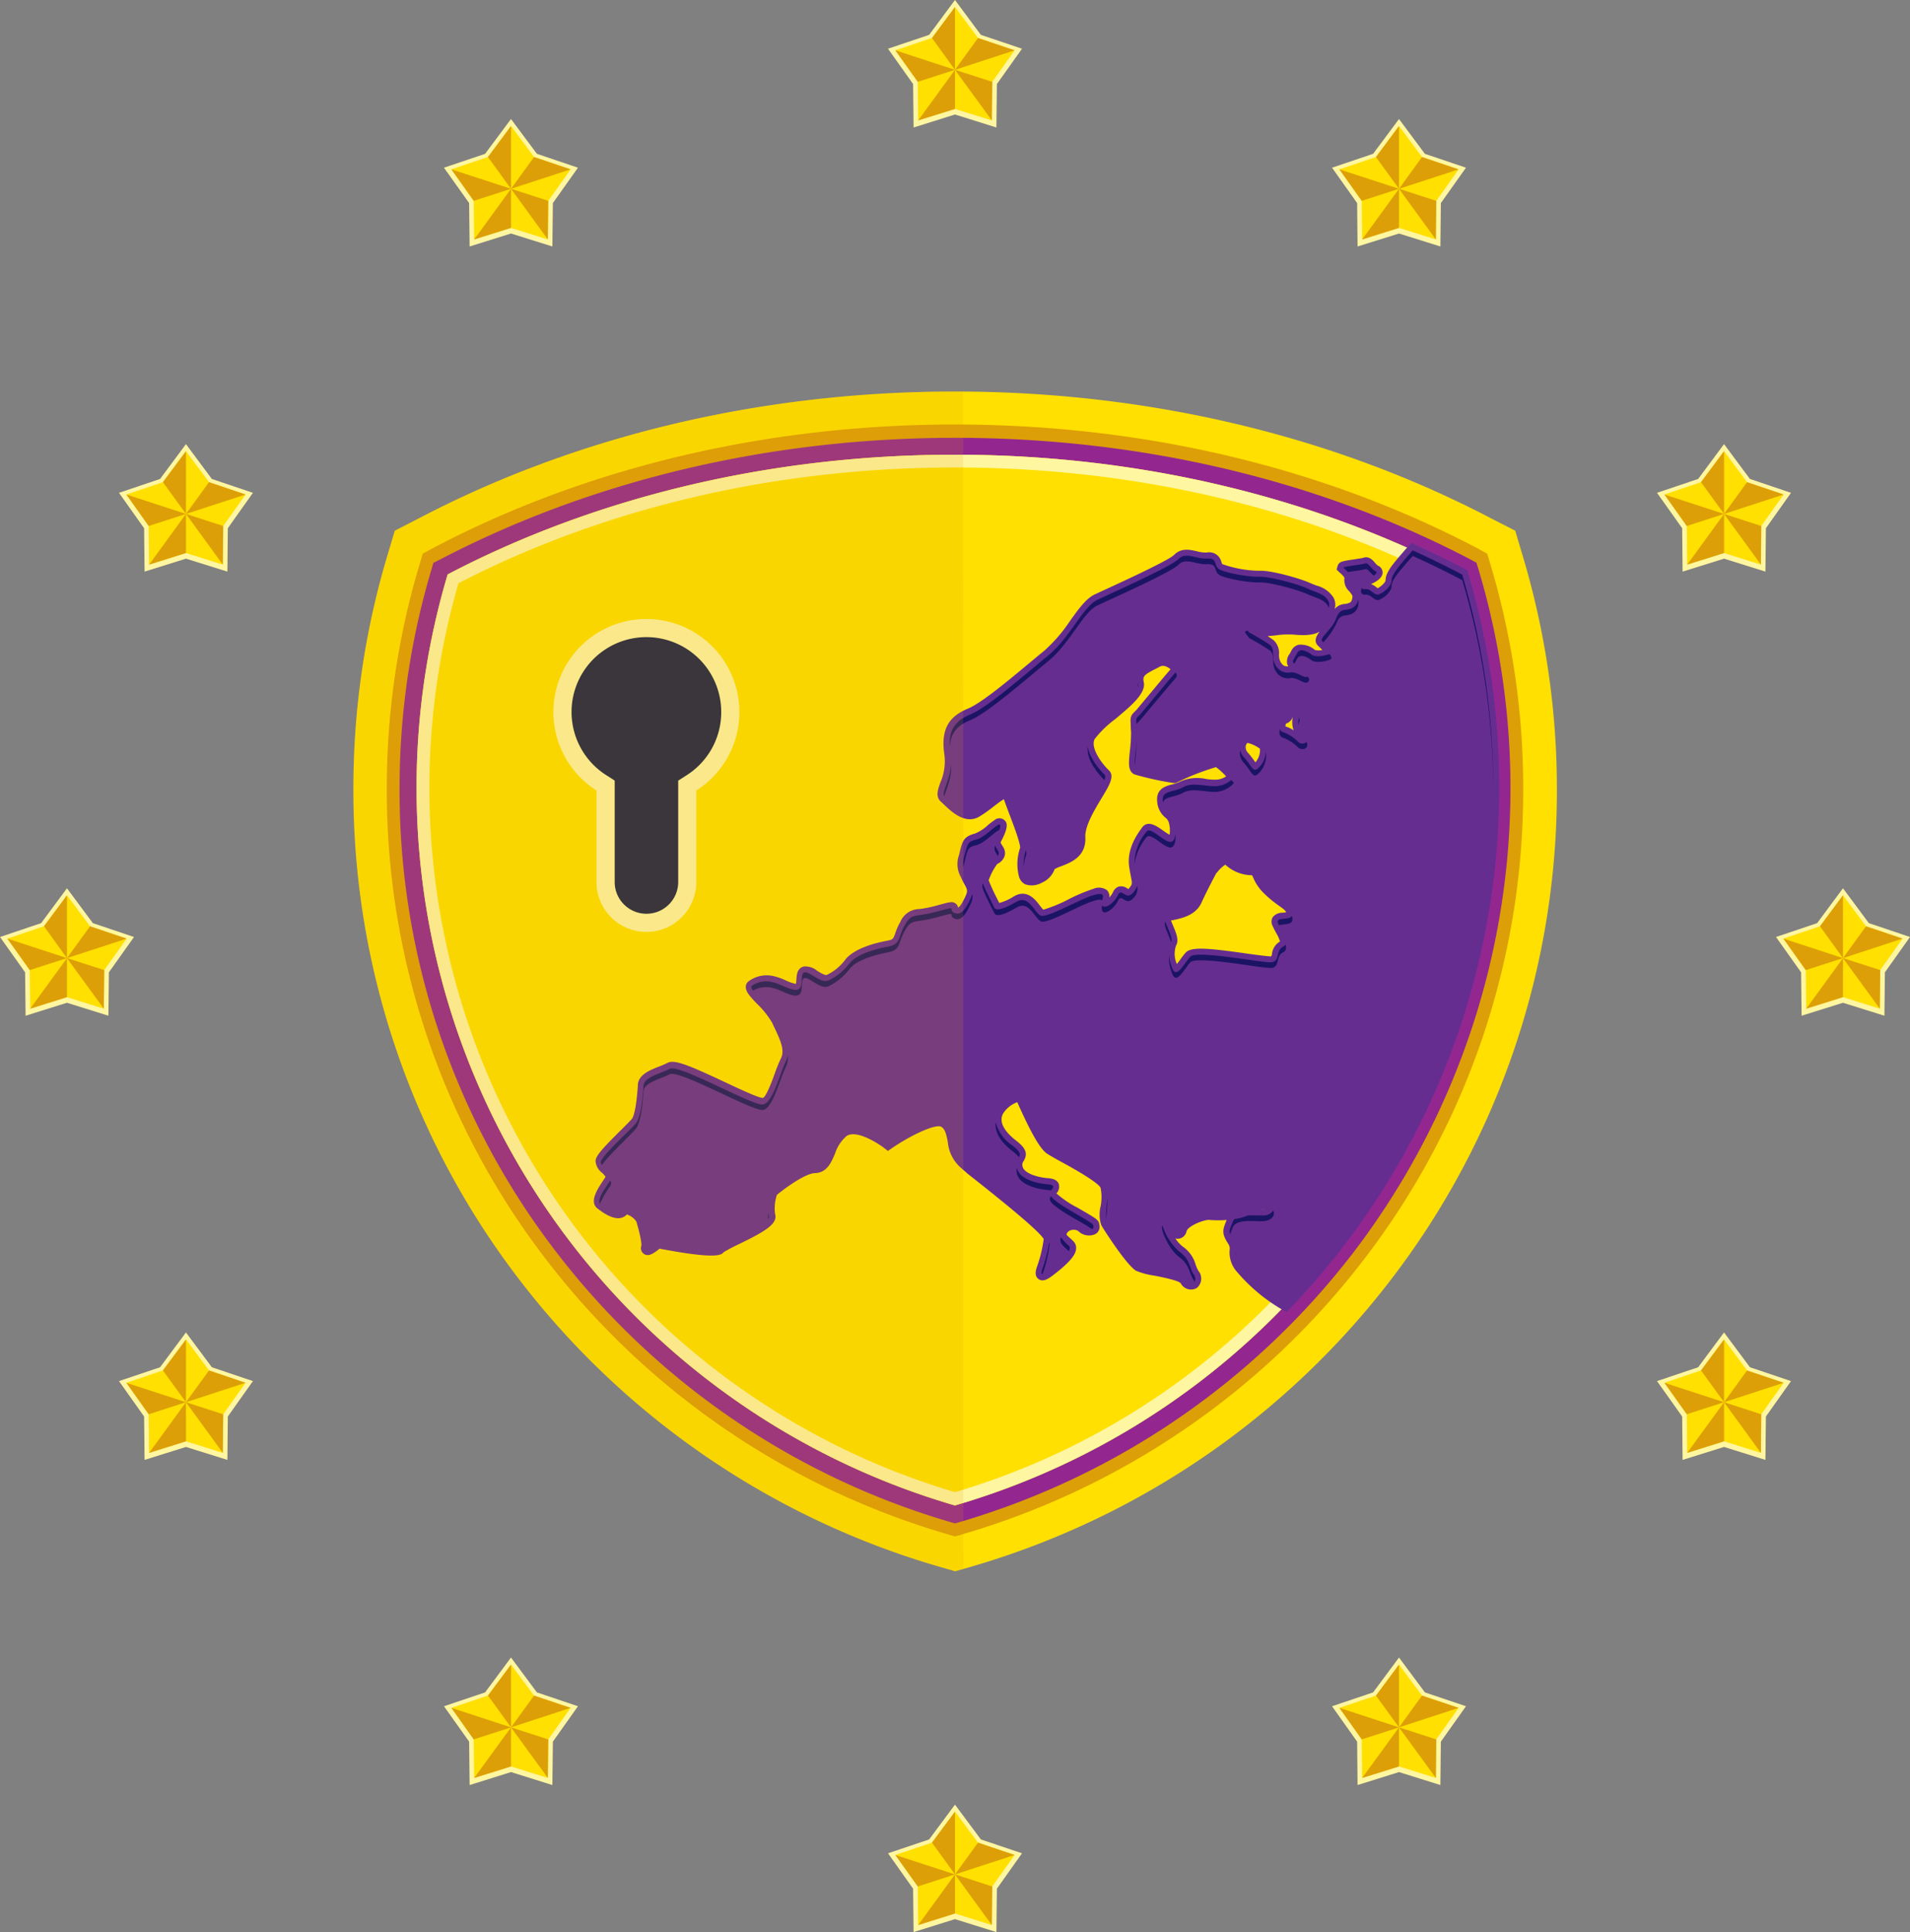<svg xmlns="http://www.w3.org/2000/svg" viewBox="0 0 315.73 319.28"><rect x="0" y="0" width="315.73" height="319.28" fill="#808080" stroke="none"/><defs><style>.cls-1{isolation:isolate;}.cls-2{fill:#fff6a1;}.cls-3{fill:#ffe000;}.cls-4,.cls-9{fill:#dd9f07;}.cls-5{fill:#93278f;}.cls-6{fill:#1d2444;}.cls-7{fill:#662d91;}.cls-8{fill:#1b1464;}.cls-9{mix-blend-mode:multiply;opacity:0.15;}</style></defs><g class="cls-1"><g id="Layer_2" data-name="Layer 2"><g id="Layer_1-2" data-name="Layer 1"><polygon class="cls-2" points="157.86 317.14 151.02 319.28 150.94 312.11 146.79 306.26 153.59 303.97 157.86 298.22 162.14 303.97 168.94 306.26 164.79 312.11 164.71 319.28 157.86 317.14"/><polygon class="cls-3" points="157.86 316.21 151.78 318.12 151.71 311.74 148.01 306.54 154.06 304.5 157.86 299.38 161.67 304.5 167.72 306.54 164.02 311.74 163.95 318.12 157.86 316.21"/><polygon class="cls-4" points="157.86 299.38 157.86 309.75 154.06 304.5 157.86 299.38"/><polygon class="cls-4" points="151.71 311.74 157.86 309.75 148.01 306.54 151.71 311.74"/><polygon class="cls-4" points="167.72 306.54 157.86 309.75 161.67 304.5 167.72 306.54"/><polygon class="cls-4" points="164.02 311.74 157.86 309.75 163.95 318.12 164.02 311.74"/><polygon class="cls-4" points="157.86 316.21 157.86 309.75 151.78 318.12 157.86 316.21"/><polygon class="cls-2" points="231.26 38.59 224.41 40.73 224.34 33.56 220.19 27.71 226.98 25.42 231.26 19.67 235.54 25.42 242.33 27.71 238.18 33.56 238.1 40.73 231.26 38.59"/><polygon class="cls-3" points="231.26 37.66 225.17 39.57 225.1 33.19 221.41 27.99 227.45 25.95 231.26 20.83 235.06 25.95 241.11 27.99 237.42 33.19 237.35 39.57 231.26 37.66"/><polygon class="cls-4" points="231.26 20.83 231.26 31.2 227.45 25.95 231.26 20.83"/><polygon class="cls-4" points="225.1 33.19 231.26 31.2 221.41 27.99 225.1 33.19"/><polygon class="cls-4" points="241.11 27.99 231.26 31.2 235.06 25.95 241.11 27.99"/><polygon class="cls-4" points="237.42 33.19 231.26 31.2 237.35 39.57 237.42 33.19"/><polygon class="cls-4" points="231.26 37.66 231.26 31.2 225.17 39.57 231.26 37.66"/><polygon class="cls-2" points="284.99 92.32 278.14 94.46 278.07 87.29 273.91 81.44 280.71 79.15 284.99 73.39 289.27 79.15 296.06 81.44 291.91 87.29 291.83 94.46 284.99 92.32"/><polygon class="cls-3" points="284.99 91.39 278.9 93.3 278.83 86.92 275.14 81.72 281.18 79.68 284.99 74.56 288.79 79.68 294.84 81.72 291.14 86.92 291.08 93.3 284.99 91.39"/><polygon class="cls-4" points="284.99 74.56 284.99 84.93 281.18 79.68 284.99 74.56"/><polygon class="cls-4" points="278.83 86.92 284.99 84.93 275.14 81.72 278.83 86.92"/><polygon class="cls-4" points="294.84 81.72 284.99 84.93 288.79 79.68 294.84 81.72"/><polygon class="cls-4" points="291.14 86.92 284.99 84.93 291.08 93.3 291.14 86.92"/><polygon class="cls-4" points="284.99 91.39 284.99 84.93 278.9 93.3 284.99 91.39"/><polygon class="cls-2" points="304.65 165.71 297.81 167.85 297.73 160.68 293.58 154.84 300.38 152.55 304.65 146.79 308.93 152.55 315.73 154.84 311.58 160.68 311.5 167.85 304.65 165.71"/><polygon class="cls-3" points="304.65 164.78 298.57 166.69 298.5 160.31 294.8 155.11 300.85 153.07 304.65 147.95 308.46 153.07 314.5 155.11 310.81 160.31 310.74 166.69 304.65 164.78"/><polygon class="cls-4" points="304.65 147.95 304.65 158.33 300.85 153.07 304.65 147.95"/><polygon class="cls-4" points="298.5 160.31 304.65 158.33 294.8 155.11 298.5 160.31"/><polygon class="cls-4" points="314.5 155.11 304.65 158.33 308.46 153.07 314.5 155.11"/><polygon class="cls-4" points="310.81 160.31 304.65 158.33 310.74 166.69 310.81 160.31"/><polygon class="cls-4" points="304.65 164.78 304.65 158.33 298.57 166.69 304.65 164.78"/><polygon class="cls-2" points="284.99 239.11 278.14 241.25 278.07 234.08 273.91 228.23 280.71 225.94 284.99 220.19 289.27 225.94 296.06 228.23 291.91 234.08 291.83 241.25 284.99 239.11"/><polygon class="cls-3" points="284.99 238.18 278.9 240.09 278.83 233.71 275.14 228.51 281.18 226.47 284.99 221.35 288.79 226.47 294.84 228.51 291.14 233.71 291.08 240.09 284.99 238.18"/><polygon class="cls-4" points="284.99 221.35 284.99 231.72 281.18 226.47 284.99 221.35"/><polygon class="cls-4" points="278.83 233.71 284.99 231.72 275.14 228.51 278.83 233.71"/><polygon class="cls-4" points="294.84 228.51 284.99 231.72 288.79 226.47 294.84 228.51"/><polygon class="cls-4" points="291.14 233.71 284.99 231.72 291.08 240.09 291.14 233.71"/><polygon class="cls-4" points="284.99 238.18 284.99 231.72 278.9 240.09 284.99 238.18"/><polygon class="cls-2" points="231.26 292.84 224.41 294.98 224.34 287.81 220.19 281.96 226.98 279.67 231.26 273.91 235.54 279.67 242.33 281.96 238.18 287.81 238.1 294.98 231.26 292.84"/><polygon class="cls-3" points="231.26 291.91 225.17 293.81 225.1 287.44 221.41 282.23 227.45 280.2 231.26 275.08 235.06 280.2 241.11 282.23 237.42 287.44 237.35 293.81 231.26 291.91"/><polygon class="cls-4" points="231.26 275.08 231.26 285.45 227.45 280.2 231.26 275.08"/><polygon class="cls-4" points="225.1 287.44 231.26 285.45 221.41 282.23 225.1 287.44"/><polygon class="cls-4" points="241.11 282.23 231.26 285.45 235.06 280.2 241.11 282.23"/><polygon class="cls-4" points="237.42 287.44 231.26 285.45 237.35 293.81 237.42 287.44"/><polygon class="cls-4" points="231.26 291.91 231.26 285.45 225.17 293.81 231.26 291.91"/><polygon class="cls-2" points="84.47 292.84 77.63 294.98 77.55 287.81 73.39 281.96 80.19 279.67 84.47 273.91 88.75 279.67 95.54 281.96 91.39 287.81 91.31 294.98 84.47 292.84"/><polygon class="cls-3" points="84.47 291.91 78.38 293.81 78.31 287.44 74.62 282.23 80.66 280.2 84.47 275.08 88.28 280.2 94.32 282.23 90.63 287.44 90.56 293.81 84.47 291.91"/><polygon class="cls-4" points="84.47 275.08 84.47 285.45 80.66 280.2 84.47 275.08"/><polygon class="cls-4" points="78.31 287.44 84.47 285.45 74.62 282.23 78.31 287.44"/><polygon class="cls-4" points="94.32 282.23 84.47 285.45 88.28 280.2 94.32 282.23"/><polygon class="cls-4" points="90.63 287.44 84.47 285.45 90.56 293.81 90.63 287.44"/><polygon class="cls-4" points="84.47 291.91 84.47 285.45 78.38 293.81 84.47 291.91"/><polygon class="cls-2" points="30.74 239.11 23.9 241.25 23.82 234.08 19.67 228.23 26.46 225.94 30.74 220.19 35.02 225.94 41.81 228.23 37.66 234.08 37.59 241.25 30.74 239.11"/><polygon class="cls-3" points="30.74 238.18 24.65 240.09 24.58 233.71 20.89 228.51 26.93 226.47 30.74 221.35 34.55 226.47 40.59 228.51 36.9 233.71 36.83 240.09 30.74 238.18"/><polygon class="cls-4" points="30.74 221.35 30.74 231.72 26.93 226.47 30.74 221.35"/><polygon class="cls-4" points="24.58 233.71 30.74 231.72 20.89 228.51 24.58 233.71"/><polygon class="cls-4" points="40.59 228.51 30.74 231.72 34.55 226.47 40.59 228.51"/><polygon class="cls-4" points="36.9 233.71 30.74 231.72 36.83 240.09 36.9 233.71"/><polygon class="cls-4" points="30.74 238.18 30.74 231.72 24.65 240.09 30.74 238.18"/><polygon class="cls-2" points="11.07 165.71 4.23 167.85 4.15 160.68 0 154.84 6.8 152.55 11.07 146.79 15.35 152.55 22.15 154.84 18 160.68 17.92 167.85 11.07 165.71"/><polygon class="cls-3" points="11.07 164.78 4.99 166.69 4.92 160.31 1.22 155.11 7.27 153.07 11.07 147.95 14.88 153.07 20.93 155.11 17.23 160.31 17.16 166.69 11.07 164.78"/><polygon class="cls-4" points="11.07 147.95 11.07 158.33 7.27 153.07 11.07 147.95"/><polygon class="cls-4" points="4.92 160.31 11.07 158.33 1.22 155.11 4.92 160.31"/><polygon class="cls-4" points="20.93 155.11 11.07 158.33 14.88 153.07 20.93 155.11"/><polygon class="cls-4" points="17.23 160.31 11.07 158.33 17.16 166.69 17.23 160.31"/><polygon class="cls-4" points="11.07 164.78 11.07 158.33 4.99 166.69 11.07 164.78"/><polygon class="cls-2" points="30.74 92.32 23.9 94.46 23.82 87.29 19.67 81.44 26.46 79.15 30.74 73.39 35.02 79.15 41.81 81.44 37.66 87.29 37.59 94.46 30.74 92.32"/><polygon class="cls-3" points="30.74 91.39 24.65 93.3 24.58 86.92 20.89 81.72 26.93 79.68 30.74 74.56 34.55 79.68 40.59 81.72 36.9 86.92 36.83 93.3 30.74 91.39"/><polygon class="cls-4" points="30.74 74.56 30.74 84.93 26.93 79.68 30.74 74.56"/><polygon class="cls-4" points="24.58 86.92 30.74 84.93 20.89 81.72 24.58 86.92"/><polygon class="cls-4" points="40.59 81.72 30.74 84.93 34.55 79.68 40.59 81.72"/><polygon class="cls-4" points="36.9 86.92 30.74 84.93 36.83 93.3 36.9 86.92"/><polygon class="cls-4" points="30.74 91.39 30.74 84.93 24.65 93.3 30.74 91.39"/><polygon class="cls-2" points="84.47 38.59 77.63 40.73 77.55 33.56 73.39 27.71 80.19 25.42 84.47 19.67 88.75 25.42 95.54 27.71 91.39 33.56 91.31 40.73 84.47 38.59"/><polygon class="cls-3" points="84.47 37.66 78.38 39.57 78.31 33.19 74.62 27.99 80.66 25.95 84.47 20.83 88.28 25.95 94.32 27.99 90.63 33.19 90.56 39.57 84.47 37.66"/><polygon class="cls-4" points="84.47 20.83 84.47 31.2 80.66 25.95 84.47 20.83"/><polygon class="cls-4" points="78.31 33.19 84.47 31.2 74.62 27.99 78.31 33.19"/><polygon class="cls-4" points="94.32 27.99 84.47 31.2 88.28 25.95 94.32 27.99"/><polygon class="cls-4" points="90.63 33.19 84.47 31.2 90.56 39.57 90.63 33.19"/><polygon class="cls-4" points="84.47 37.66 84.47 31.2 78.38 39.57 84.47 37.66"/><polygon class="cls-2" points="157.86 18.92 151.02 21.07 150.94 13.89 146.79 8.05 153.59 5.76 157.86 0 162.14 5.76 168.94 8.05 164.79 13.89 164.71 21.07 157.86 18.92"/><polygon class="cls-3" points="157.86 18 151.78 19.9 151.71 13.52 148.01 8.32 154.06 6.28 157.86 1.16 161.67 6.28 167.72 8.32 164.02 13.52 163.95 19.9 157.86 18"/><polygon class="cls-4" points="157.86 1.16 157.86 11.54 154.06 6.28 157.86 1.16"/><polygon class="cls-4" points="151.71 13.52 157.86 11.54 148.01 8.32 151.71 13.52"/><polygon class="cls-4" points="167.72 8.32 157.86 11.54 161.67 6.28 167.72 8.32"/><polygon class="cls-4" points="164.02 13.52 157.86 11.54 163.95 19.9 164.02 13.52"/><polygon class="cls-4" points="157.86 18 157.86 11.54 151.78 19.9 157.86 18"/><path class="cls-3" d="M251.73,91.92l-1.26-4.22-3.91-2c-26.19-13.72-56.86-21-88.7-21s-62.5,7.26-88.7,21l-3.9,2L64,91.92a134.09,134.09,0,0,0-5.58,38.36,132.58,132.58,0,0,0,27.36,81.09A134.8,134.8,0,0,0,155,258.82l2.9.84,2.91-.84A134.8,134.8,0,0,0,230,211.37a132.58,132.58,0,0,0,27.36-81.09A134.09,134.09,0,0,0,251.73,91.92Z"/><path class="cls-4" d="M225.56,208a127.1,127.1,0,0,0,26.23-77.74,128.38,128.38,0,0,0-5.35-36.77l-.6-2-1.84-1c-25.41-13.31-55.19-20.34-86.14-20.34s-60.73,7-86.13,20.34l-1.85,1-.59,2a128.45,128.45,0,0,0-5.35,36.78A127.1,127.1,0,0,0,90.17,208a129.2,129.2,0,0,0,66.33,45.5l1.36.4,1.38-.4A129.21,129.21,0,0,0,225.56,208Z"/><path class="cls-5" d="M244.41,94.11,244.07,93l-1-.55c-25.1-13.15-54.55-20.1-85.16-20.1s-60.05,7-85.15,20.1L71.65,93l-.34,1.14a126.36,126.36,0,0,0-5.26,36.17,125,125,0,0,0,25.8,76.46,127.1,127.1,0,0,0,65.23,44.75l.78.23.79-.23a127.1,127.1,0,0,0,65.23-44.75A126.37,126.37,0,0,0,244.41,94.11Z"/><path class="cls-3" d="M74,94.92a123.52,123.52,0,0,0,83.85,153.86A123.52,123.52,0,0,0,241.72,94.92C217.91,82.45,189,75.14,157.86,75.14S97.82,82.45,74,94.92Z"/><path class="cls-2" d="M122.22,117.68A15.37,15.37,0,1,0,98.6,130.63v15.12a8.25,8.25,0,0,0,16.5,0V130.63A15.33,15.33,0,0,0,122.22,117.68Z"/><path class="cls-6" d="M119.22,117.68a12.37,12.37,0,1,0-19,10.42l1.39.89v16.76a5.25,5.25,0,0,0,10.5,0V129l1.39-.89A12.32,12.32,0,0,0,119.22,117.68Z"/><path class="cls-2" d="M241.72,94.92C217.91,82.45,189,75.14,157.86,75.14S97.82,82.45,74,94.92a123.52,123.52,0,0,0,83.85,153.86A123.52,123.52,0,0,0,241.72,94.92ZM157.86,246.58A121.37,121.37,0,0,1,75.79,96.38C100,83.86,128.38,77.25,157.86,77.25s57.85,6.61,82.08,19.13a121.37,121.37,0,0,1-82.08,150.2Z"/><path class="cls-7" d="M242.67,94.63l-.12-.4-.37-.2c-2.62-1.37-5.39-2.72-8.23-4l-.67-.3-.49.54c-.17.19-.37.41-.62.71-1.89,2.17-3.13,3.6-3.13,4.91,0,.31-.69,1-1.31,1.32l-.22-.17a3.75,3.75,0,0,0-.86-.53c.86-.37,1.85-1,1.9-1.83a1.25,1.25,0,0,0-.78-1.21,2.3,2.3,0,0,1-.48-.47c-.35-.41-1-1.17-1.93-.82-.18.06-1,.17-1.46.25-2.06.3-2.54.37-2.78,1.07l-.18.62.44.43a1.47,1.47,0,0,0,.17.15c.71.62.7.84.69.88a2.5,2.5,0,0,0,.82,2.16c.23.29.52.64.51.83-.08.87-.31,1-.77,1.14a2.86,2.86,0,0,1-.46.09,2.45,2.45,0,0,0-1.72.84,2.43,2.43,0,0,0-.22-1.94,4.7,4.7,0,0,0-2.77-1.93c-.34-.13-.72-.27-1.11-.45-1.6-.72-6.47-2.12-8.37-2a18.91,18.91,0,0,1-6.07-1.09c-.06,0-.09-.1-.18-.36a2.06,2.06,0,0,0-2.43-1.56,5.68,5.68,0,0,1-1.65-.22c-1.15-.26-2.57-.58-3.74.61-.89.9-8.45,4.38-11.3,5.69l-1.8.83c-1.45.69-2.66,2.38-4.06,4.33a25.62,25.62,0,0,1-4.32,5c-.77.62-1.65,1.36-2.6,2.15-3.3,2.75-7.81,6.51-10,7.4-3.38,1.4-4.5,3.65-3.87,7.77a8.7,8.7,0,0,1-.69,4.45c-.41,1.16-.84,2.36.12,3.18.13.11.3.27.48.45,1.23,1.17,3.51,3.37,5.84,2a22.4,22.4,0,0,0,2.28-1.6c.54-.41,1.28-1,1.79-1.28.19.58.49,1.38.91,2.49.64,1.67,1.81,4.76,1.77,5.54a8.22,8.22,0,0,0-.17,4.81,2,2,0,0,0,1,1.22,3.35,3.35,0,0,0,2.75-.26,3.81,3.81,0,0,0,2.12-2.24,6.31,6.31,0,0,1,1.08-.48c1.55-.59,4.15-1.57,4-4.77-.11-1.84,1.49-4.5,2.66-6.44,1.35-2.23,2.24-3.7,1.21-4.67s-3.09-3.62-2.33-5.14a17.12,17.12,0,0,1,3.41-3.3c2.75-2.31,5.13-4.3,4.7-6.16-.21-.9.16-1.2,1.69-2,.33-.16.66-.33,1-.52a1.16,1.16,0,0,1,1,0,1.85,1.85,0,0,1,.74.46c-.66.74-2.07,2.43-3.8,4.51l-1.67,2c-.23.27-.39.42-.51.54-.65.63-.66,1-.6,2,0,.3,0,.69.06,1.23a24.84,24.84,0,0,1-.19,3.16c-.21,2-.37,3.37.74,3.92a48.53,48.53,0,0,0,6.51,1.43l.31,0,.28-.13a40.28,40.28,0,0,1,6.39-2.5,11.05,11.05,0,0,1,1.67,1.53,3.3,3.3,0,0,1-1.42.53,9.08,9.08,0,0,1-1.89-.1,6.87,6.87,0,0,0-4.23.4,6.19,6.19,0,0,1-1.42.51c-1,.25-2.67.69-2.43,2.86a3.76,3.76,0,0,0,1.33,2.6,1.62,1.62,0,0,1,.57.76,4.73,4.73,0,0,1,.14,2.09,12,12,0,0,1-1.1-.72c-1-.71-2.49-1.78-3.45-.47l-.05.08c-.69.94-2.52,3.43-2.07,6.44.1.64.2,1.15.28,1.56.25,1.26.25,1.26-.34,2l-.07.08-.19-.11a1.71,1.71,0,0,0-1.41-.3,1.61,1.61,0,0,0-.94.91,3.05,3.05,0,0,1-.62.87,1.39,1.39,0,0,0-.38-1.18,2.24,2.24,0,0,0-2.21-.24,28,28,0,0,0-4.14,1.74,23.49,23.49,0,0,1-4.18,1.72,7.5,7.5,0,0,1-.57-.68c-.74-1-2.13-2.77-4.26-1.54a8.79,8.79,0,0,1-2.45,1.11l-.4-.8a32.32,32.32,0,0,1-1.35-2.95,10.17,10.17,0,0,1,1.42-2.7,2.27,2.27,0,0,0,1.19-1.24,1.75,1.75,0,0,0-.12-1.39,4.53,4.53,0,0,0-.29-.49c-.26-.41-.26-.41-.09-.73,1.21-2.27.95-3,.49-3.39a1.24,1.24,0,0,0-1.64,0,12.41,12.41,0,0,0-1.1.84,7,7,0,0,1-2.11,1.37c-1.78.48-2.08,1.13-2.52,3l-.13.55a4.4,4.4,0,0,0,.3,3.64,12.34,12.34,0,0,0,.57,1.15c.47.86.6,1.09.26,1.88-.74,1.68-1.18,2-1.29,2h0a1,1,0,0,0-.41-.65c-.52-.38-.83-.3-3.26.37a20.71,20.71,0,0,1-2.68.54,3.44,3.44,0,0,0-3.18,2.1,10.31,10.31,0,0,0-.84,1.88c-.33.93-.38,1.07-1.3,1.25-2,.36-5.43,1.25-6.91,3.06a8.36,8.36,0,0,1-3.1,2.59c-.29.14-1.15-.39-1.61-.67a3,3,0,0,0-2.18-.72c-1.15.26-1.21,1.45-1.25,2.15a5.09,5.09,0,0,1-.08.73,6.88,6.88,0,0,1-1.67-.57,10.41,10.41,0,0,0-1.88-.68,5,5,0,0,0-4.35.88c-.33.31-.74,1,.14,2.17a17.28,17.28,0,0,0,1.34,1.5,14.55,14.55,0,0,1,2.49,3.12c.13.29.26.57.4.86.89,1.89,1.74,3.68,1.06,5a26.3,26.3,0,0,0-1,2.45c-.46,1.28-1.44,3.94-2,4.12-.7,0-3.91-1.51-6.26-2.61-6.27-2.95-8.4-3.77-9.52-3.18a12.56,12.56,0,0,1-1.39.6c-1.58.63-3.37,1.34-3.49,3l0,.18c-.22,3.09-.57,4.93-1,5.48-.27.33-1,1.05-1.77,1.82-3.09,3.06-4.13,4.22-4.22,5.07a2.62,2.62,0,0,0,1.07,2,4.18,4.18,0,0,1,.58.67c-.11.19-.25.4-.4.62-1,1.52-2.39,3.6-.83,4.7l.14.1c1,.74,3.22,2.28,4.62.8a3,3,0,0,1,1.57,1.19c.91,3.15.84,3.87.82,4a1.13,1.13,0,0,0,.44,1.34c.61.4,1.29.18,2.57-.88,9.58,1.84,10.25,1,10.58.6a23.25,23.25,0,0,1,2.43-1.29c4.1-2,6.59-3.34,6.09-5a7.08,7.08,0,0,1,.29-3.19c1.75-1.44,4.81-3.56,6.29-3.6,2-.06,2.69-1.75,3.33-3.24a6.4,6.4,0,0,1,1.89-2.88c1.58-1.11,5.14,1.13,6.26,2l.58.45.6-.41c3.52-2.4,7.36-4.07,8.21-3.58.64.37.84,1.2,1.1,2.53a6.38,6.38,0,0,0,2,4.11L160,194c7.72,6.06,11.93,9.68,12.53,10.76a21.85,21.85,0,0,1-1.07,4.45c-.21.6-.55,1.6.22,2.16s1.71-.12,2.37-.62c3.27-2.49,3.77-3.62,3.83-4.39a1.54,1.54,0,0,0-.41-1.2c-.19-.2-.39-.38-.59-.56-.64-.57-.64-.58-.48-.86a1.14,1.14,0,0,1,.85-.5,1.41,1.41,0,0,1,1,.2,2.5,2.5,0,0,0,2.82.49,1.35,1.35,0,0,0,.66-1.5c-.13-.84-.19-.88-3.6-2.85a16.54,16.54,0,0,1-3.5-2.37,1.57,1.57,0,0,0,.37-1.61c-.34-.79-1.32-.87-1.84-.91-1.46-.11-3.87-.73-4.13-1.94a1,1,0,0,1,.18-.88c.72-1.22.4-2.11-1.23-3.37-1.43-1.12-3-2.78-2.21-4.41a4.63,4.63,0,0,1,2.39-1.95c2.28,5.13,3.8,7.76,4.92,8.5.45.3,1.25.75,2.26,1.31,1.86,1,6.19,3.43,6.59,4.34a7.69,7.69,0,0,1,0,3.08,5.52,5.52,0,0,0,.12,3.1c.32.59,4.23,6.69,5.76,7.53a12.12,12.12,0,0,0,3,.8c1.28.25,3.94.78,4.36,1.25a1.92,1.92,0,0,0,2.65.8,2,2,0,0,0,.31-2.8,5.06,5.06,0,0,1-.49-1.09,5.45,5.45,0,0,0-2.18-3,5.78,5.78,0,0,1-1.17-1.31,1.46,1.46,0,0,0,.78,0,1.52,1.52,0,0,0,1.07-1.18c.24-.89,3-2,3.84-1.87a16.49,16.49,0,0,0,2.79,0l-.16.4c-.57,1.41-.58,2,.44,3.57a1.4,1.4,0,0,1,.21,1,4.83,4.83,0,0,0,1.31,3.71,28.49,28.49,0,0,0,7.46,6.18l.66.35.53-.54A124.53,124.53,0,0,0,242.67,94.63Zm-24.8,12.08.46.44.26.25a2.31,2.31,0,0,1-1.24,0,3.53,3.53,0,0,0-2.68-.85,1.78,1.78,0,0,0-1.21,1c-.09.19-.19.36-.28.51a2,2,0,0,0-.39,1.71,1.42,1.42,0,0,0,.17.35c-.71,0-.89-.13-1.29-.74a2.6,2.6,0,0,1-.25-1.24,2.87,2.87,0,0,0-.88-2.34c-.25-.19-.63-.44-1-.7.53,0,1.07-.08,1.62-.14a11.32,11.32,0,0,1,1.84-.11l.57,0c1.37.12,3.29.28,4.57-.47C217.56,105.11,217.14,106,217.87,106.71ZM210.36,153c.15.35.36.74.57,1.13a6.52,6.52,0,0,1,.66,1.45,2.71,2.71,0,0,0-1.32,2c0,.17-.11.42-.12.46H210c-.41,0-2.19-.22-3.75-.44-6.93-1-9.39-1.14-10.27-.16a13.7,13.7,0,0,0-.85,1.09c-.16.23-.39.54-.59.78a4.1,4.1,0,0,1-.13-3.06c.52-.91,0-2.06-.45-3.17-.12-.28-.29-.69-.39-1l.2,0c1.55-.32,3.89-.8,4.85-2.93.75-1.67,2.09-4.21,2.43-4.85a2.27,2.27,0,0,0,.25-.27,5.21,5.21,0,0,1,1.25-1.14,6.55,6.55,0,0,0,4.15,1.74,1.18,1.18,0,0,1,.25,0,2.35,2.35,0,0,1,.22.43,7.93,7.93,0,0,0,1.91,2.7,18.66,18.66,0,0,0,2.32,1.9c.86.61,1.13.85,1.19,1.1l-.51.07a2,2,0,0,0-1.72.78A1.47,1.47,0,0,0,210.36,153Zm-2.08-29.26v.08a3.09,3.09,0,0,1-.76,2.16l-.13-.18a15.21,15.21,0,0,0-1.08-1.39,1.33,1.33,0,0,1-.39-1.11,1.09,1.09,0,0,1,.28-.54A5.56,5.56,0,0,1,208.28,123.74Zm4.29-4.15a1.85,1.85,0,0,0,.47-.23,1.8,1.8,0,0,0,.71-1.08h0a4.41,4.41,0,0,0-.11,1.56,3.76,3.76,0,0,0,.21.85,4.64,4.64,0,0,0-1.36-.64A1.48,1.48,0,0,1,212.57,119.59Zm-4.06,80.28.59-.06-.35.05Z"/><path class="cls-7" d="M246.86,130.28a123.56,123.56,0,0,0-5.14-35.36q-4-2.1-8.19-4l-.6.68c-1.65,1.91-2.89,3.33-2.89,4.27s-1.24,2-2.07,2.3-1.24-.94-2.27-.84-.93-1.24,0-1.55,2.38-1.09,1.65-1.42-1.13-1.45-1.65-1.26-3.82.51-3.62.72,1.35,1,1.14,2,1.45,1.68,1.34,2.86a1.94,1.94,0,0,1-1.44,2c-.93.31-1.6-.18-2.3,1.67S218,105.4,218.6,106s2.06,1.76,1.27,2.07-2.44.63-3.14.09-1.93-1.14-2.37-.2-1.12,1.46-.16,1.87,2.58,1.05,2.08,1.81-1.69-.64-2.9-.56a2.29,2.29,0,0,1-2.55-1.17c-.72-1.08-.06-2.67-.91-3.34a37.15,37.15,0,0,0-3.5-2.1s-.06-.14-.45-.64c-.63-.83.71-.62,1.85,0s3.67-.1,5.2,0,4.28.53,5.12-.82,2.05-2.7,1.4-3.84-1.87-1.26-3.44-2-6.28-2-7.9-1.93-5.74-.64-6.68-1.26-.17-1.85-2-1.75-3.49-1.16-4.72.09-11,5.59-13.4,6.73-4.54,6.3-8.17,9.24-9.91,8.51-12.82,9.7-3.83,3-3.26,6.69-1.88,6.21-.92,7,3.2,3.52,5.18,2.38,5.14-4.28,5.37-2.92,3.34,8.21,2.82,9.28-.62,4.34.31,4.77,3.17-.57,3.49-1.93,5.22-1,5-4.85,5.19-9.5,4.18-10.44-3.67-4-2.54-6.32,8.54-6.61,8-8.78,1.51-2.64,3.14-3.59,3.9,1,3.18,1.71-4.54,5.4-5.68,6.74-.9.29-.81,3.09-.81,5.81,0,6.22a60.71,60.71,0,0,0,6.23,1.34s6.23-2.89,7.07-2.59,2.82,2.59,2.82,2.59a4.31,4.31,0,0,1-2.72,1.45c-1.74.19-4.06-.75-5.74.19s-3.57.42-3.35,2.38,1.45,1.82,1.87,3.18.4,3.84-.88,3.43-3.07-2.48-3.68-1.65-2.35,3.09-1.94,5.78.89,2.93-.28,4.31-1.91-.89-2.47.35-2.16,2.49-2.61,1.74,1.12-2.36-1.26-1.74-8,4-9,3.41-1.93-3.41-3.9-2.28-3.42,1.67-3.73.94-2-3.77-2-4.47a8.78,8.78,0,0,1,1.86-3.51c.4-.19,1.09-.63.73-1.34s-.93-1.09-.37-2.14,1.23-2.71.27-2.08-2.21,2-3.49,2.34-1.4.54-1.81,2.25-.61,1.9.12,3.56,1.55,2.18.82,3.83-1.6,3.05-2.76,2.45.91-1.21-2.87-.18-4.06.12-5.26,2.18-.61,3.2-2.82,3.61-5.15,1.28-6.31,2.71A9.48,9.48,0,0,1,137,162c-1.32.62-3.16-1.51-4-1.32s-.09,2.3-1,2.79-2.87-.86-4.28-1.16a4.07,4.07,0,0,0-3.45.62c-.65.62,3.14,3.36,4.18,5.66s2.47,4.71,1.45,6.76-2.12,6.78-3.74,7.11-13.87-6.73-15.44-5.9-4.25,1.36-4.35,2.8-.35,5.12-1.27,6.23S99.44,191,99.33,192s2.26,1.92,1.54,3.08-2.47,3.37-1.54,4,2.65,1.95,3.5,1,3,.85,3.21,1.6,1.08,3.72.83,4.57,1.77-.89,1.77-.89,9.44,1.84,10.12,1,8.75-3.86,8.3-5.39a8.74,8.74,0,0,1,.38-4.05s4.65-3.95,7.13-4,2.13-4.16,4.68-5.94,7.45,2,7.45,2,7.13-4.85,9.27-3.62,1,5,3.18,6.73,14.42,11.13,14.34,12.59a21.2,21.2,0,0,1-1.13,4.87c-.39,1.14-.31,1.45,1,.41s4.11-3.25,3.3-4.1-1.92-1.36-1.21-2.6a2.41,2.41,0,0,1,3.44-.54c.79.73,1.94.5,1.83,0s.26-.3-3.13-2.27-4.52-2.93-3.95-3.63.73-1-.59-1.12-4.61-.71-5-2.73,1.82-1.72-.7-3.68-3.3-3.91-2.5-5.62,3.67-3.12,4-2.36,3.21,7.48,4.75,8.51,8.49,4.42,9.22,6.08-.45,5.1.09,6.1,4.23,6.52,5.36,7.14,6.87,1.1,7.72,2.36,2.15.44,1.29-.91-.47-2.37-2.42-3.82-3.47-5.54-2.55-5.1,2.44,3.14,2.87,1.59,3.82-2.76,4.95-2.6,5.41,0,6.54-1,3.71-1,3.86-.3-.4,1.43-1.72,1.54-4.48-.48-5.07,1.06-.85,1.59.16,3.17-.57,2.08,1.45,4.67a28,28,0,0,0,7.14,5.91A122.92,122.92,0,0,0,246.86,130.28Zm-35-11.66s.93.31,1-1,.16-.66,1.37-.25.27.92.45,2.35.92.86,1.36,2-.75,1.35-1.36.93a6.81,6.81,0,0,0-2.5-1.65C210.89,120.69,211.85,118.62,211.85,118.62Zm-5.64,3.1s3.2.82,3.08,2a4.2,4.2,0,0,1-1.17,3.08c-1,1-1,0-2.56-1.75S205.64,121.52,206.21,121.72ZM210.1,159c-1.55.11-12.32-2.06-13.34-.93s-2.22,3.6-2.91,2.06-.87-3.39-.27-4.43-2-4.2-.65-4.53,3.94-.54,4.82-2.5,2.54-5.06,2.54-5.06c.3-.21,1.89-2.47,3-1.55a5.61,5.61,0,0,0,3.59,1.51c1.61.14.73,1.29,3,3.45s3.87,2.44,3.84,3.91-2.94.31-2.37,1.66,2.1,3.21.82,3.83S211.66,158.92,210.1,159Z"/><path class="cls-8" d="M212.1,156.44c-1.28.62-.44,2.48-2,2.58s-12.32-2.06-13.34-.93-2.22,3.6-2.91,2.06a7.29,7.29,0,0,1-.61-2.28,6.64,6.64,0,0,0,.61,3.22c.69,1.54,1.89-.92,2.91-2.06s11.79,1,13.34.93.72-2,2-2.58c.54-.26.58-.75.4-1.32A.83.83,0,0,1,212.1,156.44Z"/><path class="cls-8" d="M184.83,147.87c-.56,1.23-2.15,2.48-2.61,1.74a1.32,1.32,0,0,0,0,.94c.45.74,2.05-.51,2.61-1.74s1.3,1,2.47-.35a2.16,2.16,0,0,0,.68-2.1,2.89,2.89,0,0,1-.68,1.16C186.13,148.9,185.39,146.63,184.83,147.87Z"/><path class="cls-8" d="M206,104.79c.39.5.46.62.45.64a39,39,0,0,1,3.5,2.09c.85.68.19,2.26.91,3.35a2.31,2.31,0,0,0,2.55,1.17c1.21-.08,2.4,1.32,2.9.56a.59.59,0,0,0-.17-.79c-.57.34-1.64-.78-2.73-.71a2.29,2.29,0,0,1-2.55-1.17c-.72-1.08-.06-2.67-.91-3.34a37.15,37.15,0,0,0-3.5-2.1.9.9,0,0,0-.15-.24C205.85,104.21,205.65,104.36,206,104.79Z"/><path class="cls-8" d="M214.65,122.65a6.81,6.81,0,0,0-2.5-1.65.78.78,0,0,1-.59-.54c-.12.6-.11,1.31.59,1.48a6.81,6.81,0,0,1,2.5,1.65c.61.41,1.79.21,1.36-.93l0-.09A1,1,0,0,1,214.65,122.65Z"/><path class="cls-8" d="M211.28,152.61c.05.1.09.2.14.31.59-.3,2.2.05,2.23-1a1.7,1.7,0,0,0-.1-.57C213.05,152.2,210.77,151.39,211.28,152.61Z"/><path class="cls-8" d="M161.37,139.67c1.28-.34,2.54-1.72,3.49-2.34a.61.61,0,0,1,.31-.12c.25-.7.29-1.2-.31-.81-1,.62-2.21,2-3.49,2.34s-1.4.54-1.81,2.25a5.3,5.3,0,0,0-.31,2.3c.06-.35.17-.76.31-1.36C160,140.22,160.09,140,161.37,139.67Z"/><path class="cls-8" d="M167.36,189.29a6.45,6.45,0,0,1-2.75-3.82c-.23,1.49.65,3.12,2.75,4.76a4.68,4.68,0,0,1,1.06,1C168.69,190.78,168.77,190.39,167.36,189.29Z"/><path class="cls-8" d="M165,140.62c-.18-.33-.39-.6-.51-.89-.28.77.13,1.15.45,1.73A.76.76,0,0,0,165,140.62Z"/><path class="cls-8" d="M182.2,148.78c.16-.69.42-1.34-1.24-.91-2.38.61-8,4-9,3.41s-1.93-3.41-3.9-2.28-3.42,1.67-3.73.94-1.5-2.91-1.86-4a1.78,1.78,0,0,0-.1.48c0,.7,1.64,3.74,2,4.47s1.75.2,3.73-.94,2.88,1.65,3.9,2.28,6.62-2.8,9-3.41C181.68,148.62,182,148.64,182.2,148.78Z"/><path class="cls-8" d="M219.87,109c.39-.16.23-.51-.1-.91-.82.3-2.37.58-3,.06s-1.93-1.14-2.37-.2-1,1.33-.43,1.72c.13-.23.29-.48.43-.78.44-.94,1.68-.34,2.37.2S219.09,109.33,219.87,109Z"/><path class="cls-8" d="M208.84,201.8c1.32-.12,1.88-.82,1.72-1.54a.36.36,0,0,0-.12-.19,1.93,1.93,0,0,1-1.6.79c-.62,0-1.63-.05-2.6,0a8.15,8.15,0,0,1-2.13.58,1.14,1.14,0,0,0-.34.49c-.41,1.06-.65,1.42-.43,2.06.09-.29.24-.63.43-1.12C204.36,201.32,207.51,201.91,208.84,201.8Z"/><path class="cls-8" d="M204.28,206.94a3.8,3.8,0,0,0,0,.58A3.75,3.75,0,0,0,204.28,206.94Z"/><path class="cls-8" d="M183.08,197.91a30.26,30.26,0,0,0-.26,3.64A27,27,0,0,0,183.08,197.91Z"/><path class="cls-8" d="M225.13,97.18c-.32.5-.18,1.17.57,1.1,1-.1,1.45,1.13,2.27.84s2.07-1.36,2.07-2.3,1.24-2.37,2.89-4.27l.6-.68q4.18,1.89,8.19,4a123.26,123.26,0,0,1,5.13,35c0-.18,0-.37,0-.56a123.56,123.56,0,0,0-5.14-35.36q-4-2.1-8.19-4l-.6.68c-1.65,1.91-2.89,3.33-2.89,4.27s-1.24,2-2.07,2.3-1.24-.94-2.27-.84A.67.67,0,0,1,225.13,97.18Z"/><path class="cls-8" d="M173.49,205.61a.48.48,0,0,0-.07-.25,24.27,24.27,0,0,1-1.06,4.19c-.23.67-.29,1,0,1a.32.32,0,0,0,0-.09A21.17,21.17,0,0,0,173.49,205.61Z"/><path class="cls-8" d="M187.85,119.73c.07-.25.29-.33.86-1,1.14-1.35,5-6,5.68-6.74.21-.22.16-.55-.06-.87-.84.89-4.51,5.36-5.62,6.67C187.77,118.9,187.77,118.39,187.85,119.73Z"/><path class="cls-8" d="M188.07,112.94s0-.1,0-.15a2.09,2.09,0,0,0,0,.76A1.19,1.19,0,0,0,188.07,112.94Z"/><path class="cls-8" d="M182.58,128c-.76-.72-2.5-2.71-2.77-4.62-.33,2.15,1.86,4.69,2.76,5.54C182.73,128.53,182.76,128.21,182.58,128Z"/><path class="cls-8" d="M173.09,195.7c-1.33-.1-4.61-.71-5-2.73h0a1.85,1.85,0,0,0,0,.94c.42,2,3.7,2.63,5,2.73a3,3,0,0,1,.65.1C174.25,196.1,174.35,195.8,173.09,195.7Z"/><path class="cls-8" d="M106.87,206.24c0,.12,0,.19,0,.22a1.18,1.18,0,0,0,0-.26Z"/><path class="cls-8" d="M100.87,196a.87.87,0,0,0,0-.93c-.66,1.08-2.21,3.05-1.69,3.85A16.73,16.73,0,0,1,100.87,196Z"/><path class="cls-8" d="M105.1,186.54c.92-1.11,1.16-4.78,1.27-6.22s2.78-2,4.35-2.8,13.82,6.23,15.44,5.9,2.72-5.07,3.74-7.12a3.6,3.6,0,0,0,.33-2,3.45,3.45,0,0,1-.33,1.11c-1,2-2.12,6.78-3.74,7.11s-13.87-6.73-15.44-5.9-4.25,1.36-4.35,2.8-.35,5.12-1.27,6.23S99.44,191,99.33,192a.88.88,0,0,0,.18.55C100.36,191.12,104.28,187.54,105.1,186.54Z"/><path class="cls-8" d="M187.9,121.83v-.08c0,1.87-.42,3.7-.31,4.68A44.25,44.25,0,0,0,187.9,121.83Z"/><path class="cls-8" d="M127,201.41a.61.61,0,0,0,.1-.45,3.22,3.22,0,0,1-.11-.62A5.45,5.45,0,0,0,127,201.41Z"/><path class="cls-8" d="M194.89,206.77a9.44,9.44,0,0,1-2.7-4.19c-.57.1.88,3.76,2.7,5.13s1.57,2.47,2.42,3.82a1.54,1.54,0,0,1,.15.32,1.16,1.16,0,0,0-.15-1.26C196.46,209.24,196.84,208.22,194.89,206.77Z"/><path class="cls-8" d="M177.63,200.45c-2.21-1.28-3.45-2.14-3.89-2.77l-.06.07c-.57.7.56,1.68,3.95,3.64,1.8,1,2.54,1.47,2.85,1.72.2-.08.32-.22.28-.39C180.65,202.21,181,202.42,177.63,200.45Z"/><path class="cls-8" d="M157.21,126.31c-.15,2.64-1.57,4.47-1.11,5.28C156.4,130.45,157.37,128.65,157.21,126.31Z"/><path class="cls-8" d="M175.38,204.46c-.41,1,.56,1.54,1.3,2.31.2-.36.24-.69,0-.91A8,8,0,0,1,175.38,204.46Z"/><path class="cls-8" d="M127.72,163.26c1.41.31,3.33,1.66,4.28,1.17s.19-2.61,1-2.8,2.67,2,4,1.33a9.58,9.58,0,0,0,3.46-2.87c1.16-1.43,4.11-2.3,6.31-2.71s1.62-1.55,2.82-3.61,1.49-1.14,5.26-2.18,1.71-.41,2.87.18,2-.8,2.76-2.45a2.35,2.35,0,0,0,.22-1.6,3.64,3.64,0,0,1-.22.66c-.72,1.65-1.6,3.05-2.76,2.45s.91-1.21-2.87-.18-4.06.12-5.26,2.18-.61,3.2-2.82,3.61-5.15,1.28-6.31,2.71A9.48,9.48,0,0,1,137,162c-1.32.62-3.16-1.51-4-1.32s-.09,2.3-1,2.79-2.87-.86-4.28-1.16a4.07,4.07,0,0,0-3.45.62c-.16.15-.06.42.2.78A4.32,4.32,0,0,1,127.72,163.26Z"/><path class="cls-8" d="M214.71,118.62a3.2,3.2,0,0,0-.06,1.11s0,.06,0,.09C214.75,119.25,214.94,118.89,214.71,118.62Z"/><path class="cls-8" d="M193.58,155.71c.39-.69-.6-2.29-.93-3.39C192.22,152.89,193.27,154.54,193.58,155.71Z"/><path class="cls-8" d="M205.56,126c1.56,1.79,1.54,2.76,2.56,1.74a4.18,4.18,0,0,0,1.17-3.07.79.79,0,0,0-.06-.34,3.72,3.72,0,0,1-1.11,2.48c-1,1-1,0-2.56-1.75A2.65,2.65,0,0,1,205,124,2.25,2.25,0,0,0,205.56,126Z"/><path class="cls-8" d="M195.56,130.09c-1.68.93-3.57.42-3.35,2.38,0,.08,0,.14,0,.21.31-1.11,1.88-.86,3.31-1.65,1.68-.94,4,0,5.74-.19a4.3,4.3,0,0,0,2.72-1.46l-.44-.49a4.25,4.25,0,0,1-2.28,1C199.56,130.09,197.24,129.15,195.56,130.09Z"/><path class="cls-8" d="M218.6,106l.14.14a12.43,12.43,0,0,0,2.08-2.91c.7-1.84,1.37-1.36,2.3-1.67a1.93,1.93,0,0,0,1.44-2,1.1,1.1,0,0,0-.06-.48,1.83,1.83,0,0,1-1.38,1.55c-.93.31-1.6-.18-2.3,1.67S218,105.4,218.6,106Z"/><path class="cls-8" d="M169.59,140.51a7,7,0,0,0-.37,2.84,5.54,5.54,0,0,1,.38-1.92A1.75,1.75,0,0,0,169.59,140.51Z"/><path class="cls-8" d="M160.41,119c2.91-1.2,9.18-6.75,12.82-9.7s5.77-8.11,8.17-9.24,12.17-5.48,13.4-6.73,2.9,0,4.72-.09,1.07,1.13,2,1.75,5.06,1.34,6.68,1.26,6.34,1.22,7.9,1.93,2.78.84,3.44,2a1.48,1.48,0,0,1,.1.27,1.5,1.5,0,0,0-.1-1.21c-.66-1.13-1.87-1.26-3.44-2s-6.28-2-7.9-1.93-5.74-.64-6.68-1.26-.17-1.85-2-1.75-3.49-1.16-4.72.09-11,5.59-13.4,6.73-4.54,6.3-8.17,9.24-9.91,8.51-12.82,9.7c-2.55,1.06-3.57,2.56-3.4,5.42C157.11,121.21,158.16,119.91,160.41,119Z"/><path class="cls-8" d="M222.8,94.54c1-.17,2.55-.36,2.9-.49s.82.64,1.38,1.08c.43-.29.65-.59.27-.76-.72-.34-1.13-1.45-1.65-1.26s-3.82.51-3.62.72A5.54,5.54,0,0,1,222.8,94.54Z"/><path class="cls-8" d="M194.3,137.81c-.08.85-.4,1.49-1.1,1.27-1.29-.41-3.07-2.48-3.68-1.65a8.35,8.35,0,0,0-2,5.41,9.07,9.07,0,0,1,2-4.47c.61-.83,2.39,1.24,3.68,1.65C194.14,140.32,194.4,139.05,194.3,137.81Z"/><path class="cls-9" d="M159.2,64.7l-1.34,0c-31.83,0-62.5,7.26-88.7,21l-3.9,2L64,91.92a134.09,134.09,0,0,0-5.58,38.36,132.58,132.58,0,0,0,27.36,81.09A134.8,134.8,0,0,0,155,258.82l2.9.84,1.34-.39Z"/></g></g></g></svg>